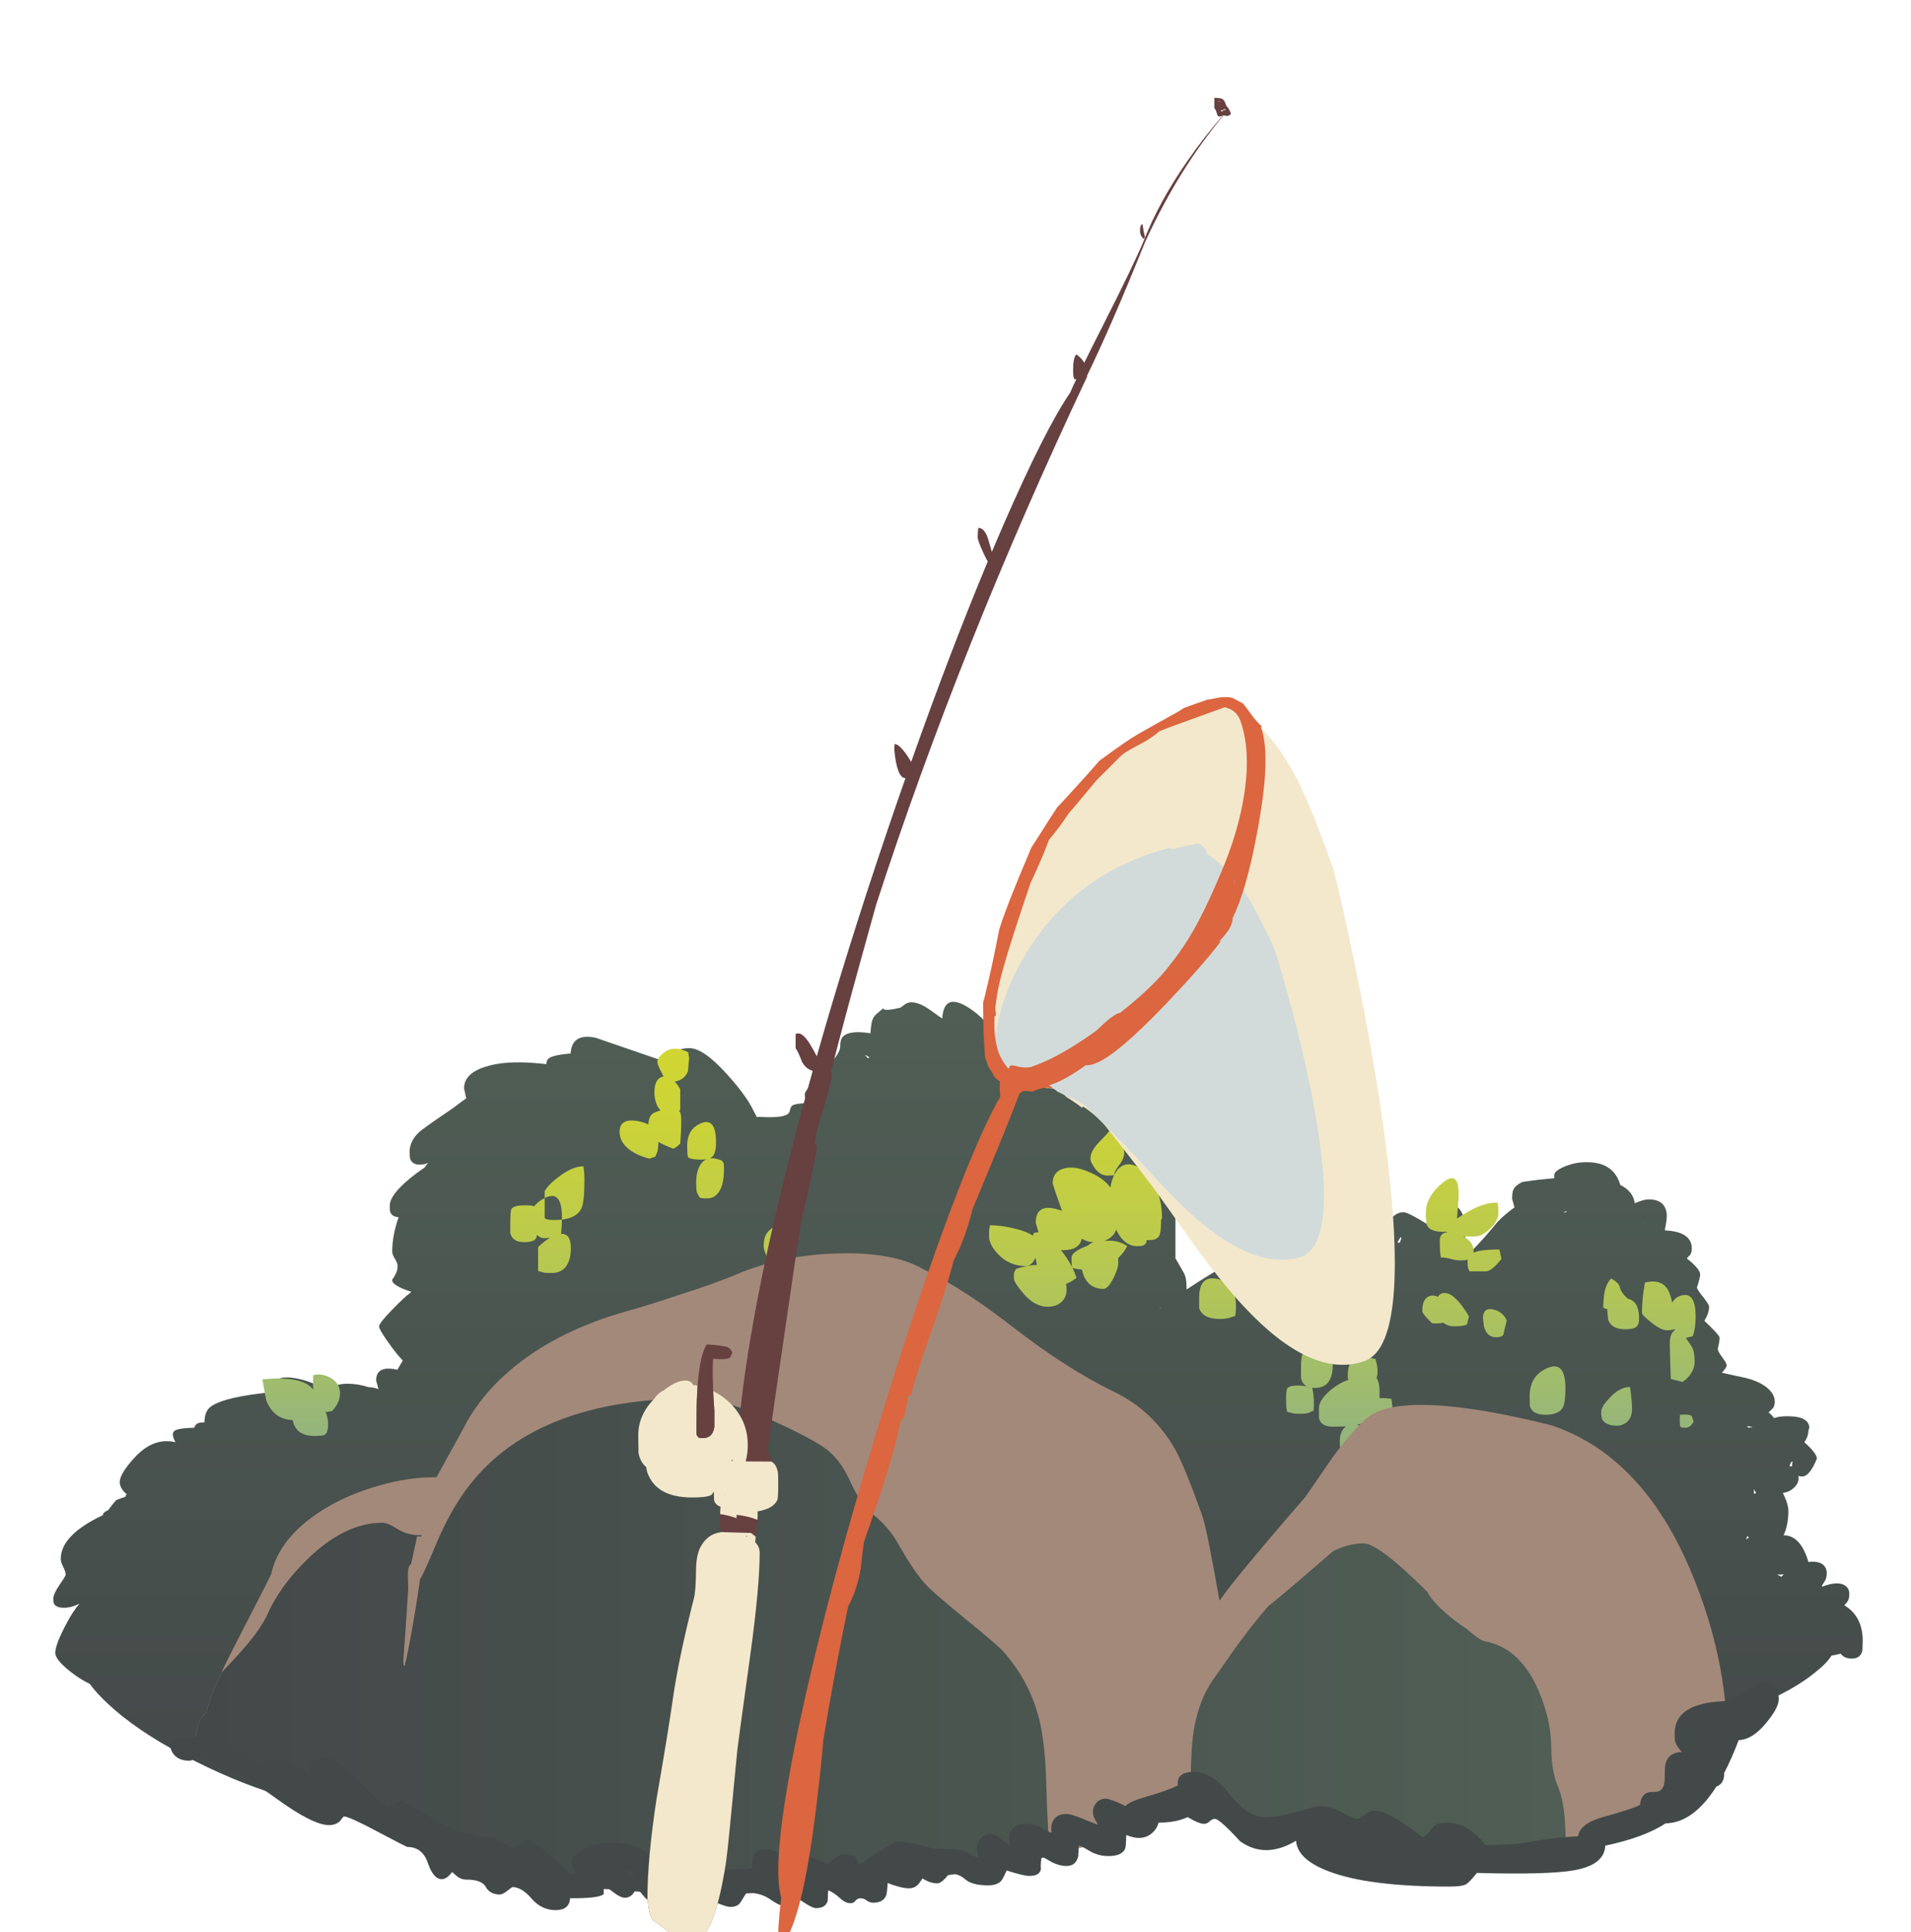 <?xml version="1.0" encoding="utf-8"?>
<!-- Generator: Adobe Illustrator 15.0.2, SVG Export Plug-In  -->
<!DOCTYPE svg PUBLIC "-//W3C//DTD SVG 1.1//EN" "http://www.w3.org/Graphics/SVG/1.1/DTD/svg11.dtd">
<svg version="1.1"
	 xmlns="http://www.w3.org/2000/svg" xmlns:xlink="http://www.w3.org/1999/xlink" xmlns:a="http://ns.adobe.com/AdobeSVGViewerExtensions/3.0/"
	 x="0px" y="0px" width="184px" height="186px" viewBox="-5.132 -9.424 184 186" enable-background="new -5.132 -9.424 184 186"
	 xml:space="preserve">
<defs>
</defs>
<linearGradient id="SVGID_1_" gradientUnits="userSpaceOnUse" x1="87.108" y1="164.676" x2="87.108" y2="87.025">
	<stop  offset="0" style="stop-color:#434949"/>
	<stop  offset="1" style="stop-color:#505E55"/>
</linearGradient>
<path fill-rule="evenodd" clip-rule="evenodd" fill="url(#SVGID_1_)" d="M144.518,103.7c0-0.271,0.341-0.549,1.024-0.835
	c0.732-0.302,1.488-0.438,2.269-0.405c1.631,0.034,2.653,0.763,3.064,2.182c0.837,0.42,1.302,1.008,1.396,1.766
	c0.57-0.246,1.015-0.37,1.336-0.37c1.066,0,1.646,0.47,1.741,1.409c0.032,0.27-0.031,0.795-0.189,1.574
	c1.733,0.078,2.601,0.658,2.601,1.741c0,0.254-0.049,0.453-0.145,0.596c-0.143,0.145-0.254,0.263-0.334,0.357
	c0.875,0.701,1.305,1.226,1.289,1.576c-0.017,0.237-0.12,0.644-0.311,1.216c0,0.127,0.199,0.438,0.597,0.931
	c0.38,0.478,0.572,0.787,0.572,0.931c0,0.396-0.151,0.852-0.454,1.357c0.938,0.893,1.424,1.417,1.455,1.576
	c0.032,0.143-0.023,0.516-0.166,1.122c0,0.158,0.143,0.429,0.43,0.811c0.286,0.382,0.429,0.644,0.429,0.787
	c0,0.127-0.155,0.362-0.465,0.703c0.574,0.122,1.245,0.27,2.016,0.44c1.002,0.208,1.781,0.542,2.338,1.004
	c0.493,0.412,0.739,0.857,0.739,1.336c0,0.254-0.056,0.46-0.168,0.619l-0.429,0.43c0.153,0.094,0.333,0.271,0.537,0.537
	c0.293-0.119,0.719-0.18,1.276-0.18c1.098,0,1.766,0.232,2.002,0.692c0.128,0.222,0.137,0.444,0.025,0.668
	c0,0.373-0.13,0.757-0.393,1.146c0.803,0.711,1.205,1.236,1.205,1.574c-0.463,1.145-0.932,1.718-1.409,1.718
	c-0.137,0-0.262-0.017-0.369-0.048c0.01,0.084,0.012,0.171,0.012,0.262c0,0.318-0.157,0.621-0.478,0.907
	c-0.286,0.26-0.631,0.414-1.037,0.464c0.042,0.083,0.085,0.177,0.131,0.275c0.271,0.573,0.405,1.05,0.405,1.43
	c0,0.939-0.155,1.731-0.465,2.376c1.085-0.014,1.885,0.842,2.397,2.564c0.716-0.08,1.216,0.039,1.503,0.357
	c0.175,0.191,0.263,0.429,0.263,0.716c0,0.253-0.047,0.486-0.143,0.689c-0.032,0.065-0.137,0.232-0.312,0.503v0.12
	c0.86-0.336,1.535-0.406,2.029-0.216c0.397,0.176,0.595,0.477,0.595,0.906c0,0.271-0.039,0.484-0.119,0.646
	c-0.048,0.094-0.166,0.246-0.357,0.451c1.177,0.717,1.766,1.854,1.766,3.412c0,0.032-0.008,0.334-0.025,0.907
	c-0.109,0.541-0.452,0.812-1.024,0.812c-0.487,0-0.845-0.16-1.073-0.478c-0.269,0.079-0.562,0.143-0.882,0.19
	c-0.286,0.476-0.81,1.017-1.575,1.622c-1.384,1.13-3.229,2.171-5.535,3.125c-6.138,2.544-13.652,3.817-22.544,3.817
	c-4.644,0-8.363-0.851-11.163-2.553c-0.018-0.01-0.032-0.021-0.048-0.036c-1.51,0.446-3.14,0.816-4.892,1.108h-9.303
	c-5.058-1.097-9.916-2.822-14.576-5.175c-0.334-0.168-0.662-0.336-0.978-0.501c-2.065,3.222-5.316,5.87-9.758,7.943
	c-2.862,1.336-6.059,2.354-9.589,3.053c-1.241,0.24-2.407,0.423-3.495,0.55c-3.736,1.065-8.759,1.598-15.064,1.598
	c-1.847,0-4.73-0.412-8.661-1.241c-3.582-0.739-7.183-1.649-10.806-2.73c-1.722,2.76-6.167,4.14-13.335,4.14
	c-5.122,0-10.966-1.742-17.534-5.225c-2.958-1.575-5.319-3.188-7.085-4.844c-0.728-0.672-1.316-1.316-1.766-1.932
	c-0.49-0.236-0.959-0.513-1.407-0.835c-1.271-0.923-1.908-1.639-1.908-2.148c0-0.539,0.366-1.493,1.098-2.861
	c0.397-0.754,0.808-1.379,1.229-1.873c-0.523,0.262-1.02,0.394-1.491,0.394c-0.494,0-0.813-0.126-0.954-0.382
	C0.024,144.875,0,144.716,0,144.493c0-0.319,0.2-0.764,0.597-1.336c0.397-0.587,0.597-0.913,0.597-0.979
	c0-0.189-0.08-0.444-0.239-0.762c-0.157-0.304-0.238-0.558-0.238-0.765c0-1.532,1.348-2.938,4.044-4.21
	c0.021-0.109,0.056-0.184,0.107-0.228c0.093-0.099,0.229-0.183,0.405-0.249c0.467-0.624,0.737-0.955,0.811-0.991
	c0.304-0.119,0.591-0.223,0.86-0.31c0.017-0.09,0.042-0.154,0.071-0.191c0.016-0.018,0.036-0.033,0.059-0.048
	c-0.121-0.091-0.229-0.193-0.322-0.31c-0.237-0.302-0.357-0.579-0.357-0.836c0-0.556,0.478-1.352,1.432-2.385
	c1.209-1.319,2.521-1.813,3.936-1.479c-0.301-0.54-0.332-0.907-0.094-1.098c0.223-0.172,0.859-0.271,1.907-0.298
	c0.046-0.184,0.14-0.314,0.287-0.395c0.127-0.079,0.342-0.119,0.644-0.119c0.015,0,0.03,0,0.047,0
	c0.009-0.737,0.216-1.247,0.621-1.526c0.89-0.636,2.871-1.098,5.938-1.384c-0.157-1.255,0.701-1.678,2.577-1.265
	c0.716,0.159,1.368,0.406,1.957,0.738c0.35,0.185,0.594,0.355,0.74,0.515c0.359-0.534,1.004-0.799,1.932-0.799
	c0.684,0,1.367,0.11,2.052,0.334c0.324,0,0.638,0.063,0.941,0.19c-0.151-0.542-0.227-0.82-0.227-0.834
	c0-0.955,0.62-1.313,1.86-1.074c0.065,0.012,0.13,0.023,0.192,0.034c0.077-0.134,0.156-0.274,0.239-0.416
	c0.089-0.156,0.179-0.313,0.272-0.465c-0.285-0.296-0.585-0.65-0.895-1.062c-0.923-1.24-1.384-1.979-1.384-2.219
	c0-0.223,0.445-0.787,1.337-1.694c0.779-0.794,1.327-1.304,1.645-1.525l0.12-0.121c-1.289-0.414-1.9-0.803-1.837-1.168
	c0.35-0.477,0.525-0.907,0.525-1.288c0-0.191-0.087-0.43-0.263-0.717c-0.176-0.271-0.263-0.508-0.263-0.715
	c0-1.013,0.206-2.109,0.618-3.292c-0.419-0.021-0.689-0.188-0.81-0.501c-0.031-0.111-0.047-0.31-0.047-0.597
	c0-0.795,0.866-1.845,2.601-3.148c0.269-0.201,0.515-0.373,0.74-0.514c0.113-0.16,0.229-0.318,0.345-0.477
	c-0.226,0.119-0.501,0.179-0.823,0.179c-0.46,0-0.762-0.191-0.907-0.574c-0.031-0.38-0.047-0.587-0.047-0.618
	c0-0.81,0.382-1.519,1.146-2.124c0.492-0.381,1.525-1.105,3.1-2.17c0.438-0.336,0.84-0.636,1.205-0.895
	c-0.134-0.615-0.203-0.937-0.203-0.967c0-0.971,0.708-1.67,2.124-2.099c1.24-0.382,2.798-0.493,4.675-0.335
	c0.384,0.027,0.758,0.063,1.121,0.108c-0.001-0.019-0.001-0.039,0-0.061c0.016-0.223,0.096-0.391,0.238-0.5
	c0.291-0.217,0.991-0.372,2.101-0.466c0.076-1.328,0.881-1.832,2.409-1.516c0.048,0.016,2.567,0.884,7.563,2.601
	c0.063-0.667,0.11-1.034,0.143-1.097c0.159-0.334,0.604-0.501,1.336-0.501c0.89,0,2.083,0.828,3.578,2.481
	c1.257,1.383,2.115,2.561,2.577,3.529c0.064,0.131,0.172,0.336,0.32,0.621c0.065-0.012,0.133-0.02,0.204-0.023
	c1.861,0.127,2.847-0.048,2.958-0.525c0.063-0.286,0.143-0.47,0.239-0.549c0.255-0.159,0.779-0.238,1.574-0.238
	c-0.128-0.127-0.207-0.223-0.239-0.286c-0.079-0.144-0.12-0.343-0.12-0.597c0-0.238,0.573-0.938,1.718-2.1
	c1.129-1.16,1.694-1.972,1.694-2.433c0-0.445,0.071-0.756,0.214-0.931c0.398-0.478,1.297-0.604,2.697-0.382
	c0.031-0.366,0.063-0.66,0.095-0.883c0.065-0.429,0.229-0.755,0.501-0.978l0.645-0.55c0,0.225,0.541,0.206,1.621-0.047
	c0.032,0,0.167-0.096,0.406-0.286c0.207-0.16,0.429-0.238,0.668-0.238c0.525,0,1.129,0.246,1.813,0.739
	c0.748,0.541,1.138,0.812,1.17,0.812c0.111-1.814,1.064-2.084,2.862-0.812c0.651,0.461,1.256,1.033,1.813,1.717
	c0.149,0.185,0.281,0.355,0.395,0.513c6.326-0.142,10.791,3.256,13.395,10.188c0.094,0.059,0.189,0.116,0.286,0.18
	c2.497,1.59,3.746,2.869,3.746,3.84c0,0.096,0.158,0.381,0.477,0.858c0.318,0.477,0.477,0.907,0.477,1.287
	c0,0.224-0.047,0.431-0.144,0.622c-0.175,0.35-0.459,0.541-0.857,0.572v4.126c0.572,0.971,0.875,1.511,0.907,1.622
	c0.109,0.257,0.166,0.67,0.166,1.241c0,0.049,0,0.098,0,0.144c0.348-0.233,0.715-0.472,1.097-0.715
	c4.39-2.816,7.563-4.057,9.519-3.723v-0.118h7.61c0.14-0.346,0.361-0.768,0.669-1.266c0.666-1.082,1.326-1.622,1.979-1.622
	c0.302,0,1.09,0.398,2.362,1.193c0.088,0.053,0.175,0.109,0.261,0.166c0.274-0.979,0.792-1.632,1.552-1.956
	c0.494-0.189,0.907-0.088,1.241,0.31c0.365,0.446,0.548,1.178,0.548,2.195c0,0.54-0.119,1.153-0.357,1.836
	c-0.038,0.11-0.077,0.213-0.12,0.312c0.08,0.125,0.151,0.252,0.214,0.381c0.67-0.412,1.806-1.597,3.413-3.554
	c0.524-0.525,1.054-0.97,1.585-1.336c-0.15-0.527-0.226-0.807-0.226-0.834c0-0.415,0.04-0.71,0.12-0.884
	c0.126-0.27,0.412-0.517,0.857-0.738c1.108-0.166,2.136-0.286,3.078-0.358C144.518,103.92,144.518,103.816,144.518,103.7z
	 M145.71,107.159c-0.095,0.022-0.195,0.07-0.298,0.144c0.076-0.01,0.151-0.018,0.226-0.024L145.71,107.159z M129.799,109.783
	l-0.048-0.119c-0.08,0.081-0.193,0.257-0.334,0.524c0.077,0.007,0.153,0.015,0.227,0.024
	C129.693,110.074,129.745,109.931,129.799,109.783z M153.142,108.233l0.107-0.048c-0.033,0.006-0.074,0.018-0.12,0.035
	L153.142,108.233z M156.898,119.277c-0.107-0.007-0.21-0.015-0.311-0.022c0,0.031,0,0.062,0,0.095l0.311-0.061V119.277z
	 M163.064,127.865c0.061,0.051,0.115,0.103,0.167,0.156l0.395-0.083C163.432,127.916,163.245,127.893,163.064,127.865z
	 M167.539,131.277c-0.065,0.008-0.129,0.017-0.192,0.023c-0.055,0.123-0.119,0.257-0.189,0.405c0.09,0.011,0.173,0.025,0.25,0.049
	c0.001-0.121,0.013-0.264,0.035-0.43L167.539,131.277z M163.745,133.937c0,0.155,0,0.308,0,0.454
	c0.067-0.03,0.139-0.058,0.215-0.084C163.885,134.178,163.813,134.056,163.745,133.937z M163.113,138.435
	c-0.042,0.103-0.086,0.21-0.132,0.322l0.287-0.156C163.213,138.543,163.161,138.488,163.113,138.435z M165.988,142.155
	c0.137,0.07,0.271,0.144,0.404,0.216c0.06-0.074,0.13-0.154,0.216-0.239C166.389,142.155,166.183,142.164,165.988,142.155z
	 M66.629,100.6c-0.013,0-0.022,0-0.035,0v0.011L66.629,100.6z M78.151,92.13c0.041,0.055,0.137,0.163,0.287,0.322
	c0.045-0.032,0.094-0.063,0.143-0.096C78.361,92.226,78.217,92.149,78.151,92.13z M106.623,116.487
	c-0.017-0.019-0.033-0.04-0.048-0.06c0,0.032,0,0.064,0,0.095C106.59,116.512,106.606,116.499,106.623,116.487z M23.594,124.968
	c0.034-0.01,0.07-0.018,0.107-0.024c-0.073-0.033-0.116-0.054-0.131-0.06L23.594,124.968z"/>
<linearGradient id="SVGID_2_" gradientUnits="userSpaceOnUse" x1="89.137" y1="131.749" x2="89.137" y2="91.526">
	<stop  offset="0" style="stop-color:#8DB185"/>
	<stop  offset="0.204" style="stop-color:#A0BC6D"/>
	<stop  offset="0.535" style="stop-color:#BBCA4D"/>
	<stop  offset="0.812" style="stop-color:#CBD339"/>
	<stop  offset="1" style="stop-color:#D1D632"/>
</linearGradient>
<path fill-rule="evenodd" clip-rule="evenodd" fill="url(#SVGID_2_)" d="M102.708,102.618c-0.32,0.43-0.503,0.74-0.552,0.932
	c0.012,0.045,0.015,0.08,0.013,0.107c0.086-0.176,0.186-0.33,0.298-0.467c0.464-0.541,1.046-0.668,1.748-0.381
	c0.669,0.271,1.252,0.844,1.746,1.723c0.526,0.957,0.791,2.033,0.791,3.23c0,0.102-0.033,0.197-0.097,0.287c0,0.078,0,0.158,0,0.238
	c0,0.639-0.064,1.068-0.192,1.293c-0.159,0.256-0.479,0.381-0.956,0.381c-0.083,0-0.162,0-0.239,0
	c-0.017,0.092-0.033,0.188-0.049,0.289l-0.143,0.143c-0.096,0.096-0.335,0.145-0.717,0.145c-0.845,0-1.519-0.531-2.023-1.592
	c-0.045,0.133-0.095,0.248-0.156,0.348c-0.211,0.33-0.525,0.564-0.943,0.705c0.059,0.006,0.113,0.014,0.167,0.025
	c0.772-0.055,1.439,0.117,1.998,0.514c-0.227,0.441-0.521,0.828-0.886,1.16c0.017,0.146,0.023,0.303,0.023,0.467
	c0,0.334-0.151,0.813-0.454,1.436c-0.352,0.701-0.678,1.053-0.981,1.053c-0.766,0-1.34-0.311-1.723-0.934
	c-0.165-0.289-0.276-0.598-0.335-0.922c-0.153-0.016-0.304-0.033-0.454-0.059l-0.454-0.096c0.151,0.316,0.279,0.635,0.382,0.957
	c-0.303,0.207-0.543,0.357-0.717,0.455c-0.094,0.041-0.189,0.078-0.288,0.107c0.032,0.182,0.049,0.377,0.049,0.586
	c0,0.463-0.16,0.846-0.479,1.148c-0.335,0.318-0.782,0.479-1.34,0.479c-0.847,0-1.636-0.439-2.37-1.314
	c-0.59-0.688-0.886-1.158-0.886-1.414c0-0.383,0.009-0.59,0.025-0.621c0.047-0.031,0.104-0.129,0.167-0.287
	c0.741-0.25,1.42-0.383,2.033-0.395c-0.009-0.02-0.017-0.039-0.022-0.061c-0.046-0.23-0.085-0.443-0.12-0.633
	c-0.237,0.533-0.548,0.801-0.934,0.801c-1.068,0-1.962-0.383-2.68-1.15c-0.574-0.605-0.862-1.18-0.862-1.721
	c0-0.416,0.009-0.646,0.025-0.695c0.015-0.08,0.039-0.199,0.07-0.357c0.799,0,1.676,0.127,2.632,0.381
	c0.663,0.178,1.166,0.389,1.509,0.635c0.006-0.063,0.014-0.113,0.023-0.156l0.047-0.094c0.144-0.07,0.299-0.094,0.467-0.072
	l-0.274-0.934c0-1.307,0.749-1.723,2.249-1.244c0.095,0.029,0.186,0.063,0.275,0.096c-0.599-1.709-0.897-2.586-0.897-2.631
	c0-0.734,0.327-1.205,0.981-1.412c0.605-0.209,1.332-0.152,2.177,0.166c1.078,0.393,1.879,0.934,2.406,1.627
	c0.076-0.463,0.195-0.859,0.357-1.184c-0.073,0.023-0.292,0.037-0.658,0.037c-0.478,0-0.893-0.256-1.243-0.766
	c-0.256-0.369-0.384-0.654-0.384-0.861c0-0.463,0.256-0.967,0.766-1.51c0.654-0.668,1.006-1.059,1.053-1.17
	c0.958,0.764,1.437,1.465,1.437,2.104C103.114,101.892,102.979,102.251,102.708,102.618z M99.62,110.478
	c0.149-0.135,0.324-0.242,0.526-0.322c-0.385,0-0.755-0.113-1.112-0.336c-0.174,0.734-0.76,1.102-1.759,1.102
	c-0.09,0-0.177-0.004-0.263-0.014c0.44,0.545,0.8,1.096,1.077,1.652c-0.032-0.143-0.049-0.451-0.049-0.922
	C98.041,111.263,98.567,110.876,99.62,110.478z M139.433,111.767c-0.574,0.734-1.053,1.133-1.436,1.197h-1.628l-0.096-0.168
	c-0.063-0.111-0.095-0.357-0.095-0.742c0-0.076,0.007-0.148,0.023-0.215c-0.181,0.049-0.412,0.072-0.694,0.072
	c-0.319,0-0.638-0.047-0.957-0.145c-0.318-0.096-0.638-0.143-0.956-0.143c-0.064-0.414-0.097-0.941-0.097-1.578
	c0-0.521,0.231-0.799,0.693-0.838c-0.005-0.02-0.01-0.039-0.011-0.061c-0.982,0.063-1.607-0.117-1.879-0.539
	c-0.096-0.174-0.144-0.605-0.144-1.291c0-1.021,0.526-1.971,1.579-2.848s1.579-0.535,1.579,1.029c0,0.287-0.031,0.805-0.096,1.555
	c-0.024,0.293-0.044,0.568-0.06,0.826c0.203-0.137,0.439-0.285,0.706-0.443c1.229-0.766,2.289-1.123,3.183-1.076l0.047,0.143
	c0.032,0.178,0.049,0.465,0.049,0.861c0,0.48-0.264,0.975-0.79,1.484c-0.526,0.512-1.028,0.766-1.508,0.766h-1.077
	c0.654,0.342,0.982,0.805,0.982,1.389c0,0.061,0,0.117,0,0.168c0.038-0.018,0.077-0.033,0.119-0.049
	c0.446-0.176,1.236-0.264,2.368-0.264L139.433,111.767z M51.092,103.261c0.033,0.225,0.048,0.52,0.048,0.887
	c0,1.436-0.095,2.352-0.287,2.752c-0.366,0.748-1.229,1.123-2.583,1.123c-0.399,0-0.679-0.031-0.838-0.096l-0.119-0.096v-2.584
	c0.207-0.398,0.669-0.869,1.387-1.412c0.861-0.654,1.644-0.98,2.346-0.98C51.045,102.903,51.061,103.038,51.092,103.261z
	 M152.676,117.774c-0.047,0.287-0.159,0.488-0.335,0.6c-0.191,0.111-0.525,0.166-1.005,0.166c-0.86,0-1.403-0.301-1.627-0.908
	c-0.063-0.623-0.095-0.957-0.095-1.006c0-0.01,0-0.021,0-0.035c-0.109-0.012-0.197-0.033-0.264-0.059l-0.12-0.098
	c0.017-0.494,0.048-0.916,0.097-1.268c0.095-0.654,0.318-1.158,0.669-1.508c0.479,0.24,0.758,0.52,0.838,0.838
	c0.061,0.316,0.304,0.676,0.729,1.076c0.359,0.098,0.625,0.271,0.803,0.527C152.604,116.452,152.708,117.009,152.676,117.774z
	 M152.963,116.962c0-0.895,0.097-1.867,0.287-2.92c1.244-0.303,2.05,0.08,2.417,1.148c0.063,0.186,0.135,0.447,0.215,0.791
	c0.204-0.398,0.539-0.637,1.005-0.719c0.83-0.16,1.245,0.518,1.245,2.035c0,0.797-0.096,1.434-0.287,1.914l-0.658,0.166
	c0.329,0.463,0.525,0.748,0.586,0.861c0.176,0.334,0.264,0.807,0.264,1.412c0,0.75-0.383,1.404-1.149,1.963l-1.147-0.289
	c-0.064-1.658-0.096-2.805-0.096-3.445c0-0.633,0.176-1.063,0.525-1.291c-0.015-0.016-0.031-0.033-0.048-0.049
	c-0.171,0.064-0.427,0.098-0.766,0.098c-0.382,0-0.884-0.256-1.507-0.766C153.258,117.409,152.963,117.104,152.963,116.962z
	 M139.947,117.681l-0.287,1.146c0,0.08-0.017,0.16-0.048,0.24c-0.08,0.158-0.319,0.24-0.718,0.24c-0.575,0-0.958-0.352-1.149-1.055
	c-0.061-0.594-0.092-0.84-0.095-0.74c0.004-0.717,0.324-1.014,0.957-0.887C139.213,116.739,139.66,117.089,139.947,117.681z
	 M136.31,117.298l-0.191,0.764c-0.191,0.129-0.605,0.191-1.244,0.191c-0.41,0-0.75-0.111-1.017-0.334
	c-0.292,0.053-0.655,0.068-1.089,0.047c-0.637-0.59-0.957-0.988-0.957-1.195c0-0.861,0.279-1.348,0.838-1.461
	c0.216-0.043,0.439-0.006,0.669,0.109c0.146-0.266,0.376-0.389,0.694-0.371C134.667,115.081,135.433,115.829,136.31,117.298z
	 M58.163,92.829c0-0.301,0.224-0.621,0.669-0.955c0.623-0.463,1.389-0.463,2.298,0l0.097,0.572c-0.017,0.082-0.056,0.494-0.12,1.246
	c-0.204,0.559-0.627,0.895-1.269,1.006c0.176,0.188,0.353,0.428,0.527,0.717v2.01l-0.108,0.084c0.036,0.039,0.063,0.074,0.084,0.107
	c0.079,0.143,0.12,0.447,0.12,0.908c0,0.639-0.033,1.355-0.096,2.154c-0.018,0-0.08,0.055-0.193,0.166
	c-0.126,0.129-0.285,0.232-0.478,0.313c-0.599-0.234-1.078-0.451-1.435-0.646c-0.004,0.395-0.027,0.682-0.072,0.861
	c-0.017,0.031-0.088,0.217-0.216,0.551l-0.574,0.191c-0.861-0.223-1.538-0.543-2.034-0.957c-0.559-0.463-0.837-1.006-0.837-1.627
	c0-0.926,0.622-1.26,1.866-1.006c0.354,0.072,0.657,0.176,0.909,0.313c0.005-0.531,0.164-0.898,0.478-1.102
	c0.088-0.051,0.314-0.145,0.684-0.273c-0.16-0.158-0.292-0.369-0.396-0.637c-0.126-0.35-0.19-0.707-0.19-1.076
	c0-0.893,0.272-1.402,0.813-1.531c0.023-0.004,0.048-0.008,0.072-0.012c-0.063-0.107-0.125-0.23-0.191-0.371
	C58.299,93.31,58.163,92.974,58.163,92.829z M145.331,126.103c-0.272,0.445-0.821,0.67-1.651,0.67c-0.845,0-1.348-0.279-1.509-0.838
	c-0.015-0.576-0.022-0.885-0.022-0.934c0-1.34,0.573-2.248,1.723-2.729c1.148-0.492,1.723,0.162,1.723,1.963
	C145.594,125.161,145.506,125.784,145.331,126.103z M151.91,124.81c0.064,0.559,0.097,1.037,0.097,1.438
	c0,0.572-0.191,1.004-0.574,1.291c-0.256,0.191-0.543,0.285-0.862,0.285c-0.749,0-1.229-0.207-1.435-0.621
	c-0.064-0.127-0.096-0.365-0.096-0.717c0-0.336,0.277-0.789,0.837-1.365c0.638-0.686,1.284-1.027,1.938-1.027L151.91,124.81z
	 M47.396,105.872c1.053-0.496,1.579,0.135,1.579,1.889c0,0.531-0.027,1.061-0.084,1.592c0.631-0.023,0.945,0.436,0.945,1.377
	c0,0.732-0.151,1.314-0.454,1.746c-0.32,0.43-0.774,0.646-1.364,0.646c-0.414,0-0.661-0.01-0.741-0.025
	c-0.144-0.047-0.343-0.104-0.599-0.168v-2.297c0.402-0.385,0.781-0.684,1.137-0.898c-0.184,0.025-0.371,0.037-0.563,0.037
	c-0.232,0-0.455-0.104-0.67-0.311c-0.041,0.182-0.097,0.318-0.167,0.408c-0.176,0.189-0.534,0.285-1.077,0.285
	c-0.75,0-1.197-0.285-1.34-0.861v-0.861c0-0.828,0.031-1.307,0.096-1.436c0.127-0.254,0.542-0.383,1.244-0.383
	c0.415,0,0.662,0.008,0.742,0.025c0.036,0.008,0.108,0.031,0.215,0.072C46.553,106.374,46.92,106.095,47.396,105.872z
	 M63.811,100.534c0,0.639-0.097,1.076-0.287,1.318c-0.092,0.105-0.216,0.189-0.371,0.25c0.338-0.064,0.749,0.002,1.232,0.203
	c0.031,0.096,0.079,0.16,0.143,0.191c0.033,0.064,0.049,0.289,0.049,0.67c0,0.686-0.088,1.26-0.264,1.723
	c-0.287,0.701-0.741,1.055-1.364,1.055c-0.398,0-0.646-0.033-0.741-0.098l-0.024-0.096c-0.111-0.176-0.183-0.303-0.215-0.383
	c-0.048-0.176-0.072-0.479-0.072-0.908c0-0.67,0.111-1.215,0.335-1.627c0.172-0.334,0.402-0.559,0.693-0.67
	c-0.161,0.031-0.344,0.047-0.55,0.047c-0.398,0-0.726-0.031-0.98-0.096l-0.264-0.096c-0.063-0.127-0.096-0.512-0.096-1.148
	c0-1.102,0.463-1.828,1.388-2.178C63.347,98.341,63.811,98.956,63.811,100.534z M156.601,127.394c0-0.398,0.016-0.621,0.047-0.668
	l0.049,0.047c0.064,0,0.207-0.008,0.431-0.025c0.223,0,0.431,0.041,0.623,0.121l0.19,0.574c-0.127,0.191-0.216,0.311-0.263,0.359
	c-0.097,0.094-0.231,0.166-0.407,0.215c-0.271,0-0.438-0.01-0.503-0.023C156.656,127.976,156.601,127.776,156.601,127.394z
	 M70.295,109.317c0.08,0.238,0.119,0.613,0.119,1.125c0,0.574-0.032,1.146-0.096,1.721c-0.446,0.129-0.797,0.225-1.054,0.287
	c-0.286-0.334-0.51-0.717-0.669-1.148c-0.128-0.318-0.191-0.572-0.191-0.766c0-0.445,0.056-0.781,0.167-1.004
	c0.159-0.367,0.519-0.703,1.077-1.006C69.967,108.749,70.184,109.013,70.295,109.317z M26.649,123.188
	c0.639,0.35,0.957,0.854,0.957,1.508c0,0.398-0.104,0.773-0.311,1.125c-0.111,0.174-0.264,0.373-0.455,0.596l-0.574,0.098
	c-0.022-0.016-0.041-0.031-0.061-0.049c0.168,0.365,0.252,0.779,0.252,1.244c0,0.543-0.12,0.879-0.359,1.006
	c-0.127,0.063-0.454,0.096-0.98,0.096c-0.941,0-1.571-0.328-1.891-0.982c-0.082-0.154-0.143-0.338-0.18-0.549
	c-1.238-0.051-2.088-0.688-2.548-1.914c-0.239-1.293-0.358-1.963-0.358-2.01c1.164-0.111,2.145-0.104,2.941,0.023
	c0.954,0.164,1.602,0.49,1.938,0.98c-0.019-0.348-0.019-0.811,0-1.389C25.517,122.813,26.06,122.885,26.649,123.188z
	 M113.773,117.263l-0.43,0.143c-0.287,0.098-0.623,0.145-1.006,0.145c-1.116,0-1.786-0.352-2.01-1.053v-1.004
	c0-1.453,0.59-2.051,1.771-1.797c1.181,0.256,1.771,1.109,1.771,2.561C113.869,116.896,113.838,117.231,113.773,117.263z
	 M124.634,123.087c0-0.703,0.111-1.18,0.335-1.436c0.398-0.479,1.181-0.559,2.345-0.24c0,0.051,0.031,0.186,0.096,0.408
	c0.063,0.223,0.095,0.518,0.095,0.885c0,0.176-0.031,0.352-0.095,0.527c0.191,0.287,0.286,0.701,0.286,1.244
	c0,0.355,0,0.582,0,0.682c0.343-0.002,0.725,0.025,1.149,0.084c0,0.047,0.016,0.184,0.048,0.406
	c0.031,0.223,0.048,0.518,0.048,0.887c0,0.652-0.08,1.131-0.239,1.434c-0.239,0.432-0.671,0.639-1.292,0.621
	c-0.318-0.109-0.535-0.238-0.646-0.381c-0.145-0.191-0.215-0.51-0.215-0.957c0.005-0.057,0.009-0.113,0.012-0.168
	c-0.075,0.156-0.168,0.273-0.275,0.359c-0.163,0.119-0.41,0.221-0.742,0.299c1.067,0.324,1.499,1.34,1.293,3.051l-0.191,0.766
	l-0.957,0.191c-0.877,0.016-1.444-0.357-1.699-1.125c-0.08-0.256-0.119-0.693-0.119-1.316c0-0.605,0.176-1.061,0.525-1.363
	c0.028-0.023,0.057-0.043,0.084-0.059c-0.375,0.023-0.802,0.035-1.28,0.035c-0.766,0-1.212-0.279-1.339-0.838
	c0-0.574,0-0.887,0-0.934c0-0.574,0.422-1.195,1.268-1.867c0.563-0.439,1.086-0.727,1.566-0.859
	C124.653,123.304,124.634,123.192,124.634,123.087z M123.197,121.938c0,1.5-0.574,2.25-1.722,2.25c-0.096,0-0.183-0.004-0.264-0.012
	l0.072,0.346c0.063,0.367,0.095,0.75,0.095,1.148c0,0.639-0.031,0.877-0.095,0.719l-0.289,0.145
	c-0.19,0.094-0.478,0.143-0.859,0.143c-0.384,0-0.606-0.008-0.671-0.023l-0.67-0.168c-0.063-0.225-0.096-0.654-0.096-1.293
	c0-0.572,0.048-0.91,0.143-1.004c0.247-0.234,0.862-0.289,1.844-0.168c-0.294-0.158-0.478-0.42-0.55-0.789c0-0.654,0-1.006,0-1.053
	c0-0.703,0.063-1.133,0.19-1.293c0.384-0.51,1.309-0.59,2.776-0.24c0,0.049,0.015,0.184,0.047,0.408
	C123.182,121.276,123.197,121.573,123.197,121.938z"/>
<path fill-rule="evenodd" clip-rule="evenodd" fill="#F3E8CC" d="M115.223,59.71c1.575,1.239,3.006,3.045,4.294,5.416
	c0.954,1.75,2.164,4.684,3.627,8.803c0.254,0.684,0.844,3.203,1.766,7.563c1.193,5.582,2.154,10.807,2.886,15.673
	c2.243,15.107,1.733,23.251-1.528,24.428c-3.387,1.209-7.281-0.557-11.687-5.297c-1.464-1.573-3.109-3.625-4.938-6.154
	c-1.878-2.654-3.149-4.437-3.817-5.343c-1.257-1.67-2.895-3.777-4.914-6.322c-0.779-0.667-1.297-1.081-1.552-1.24
	c-0.063-0.049-0.135-0.096-0.214-0.143l-0.096,0.119c-0.493-0.382-0.995-0.725-1.503-1.026c-0.556-0.637-1.209-0.922-1.957-0.858
	c-0.095-0.048-0.174-0.088-0.238-0.12c0.031-0.031,0.057-0.07,0.073-0.118c-0.716-0.302-1.466-0.549-2.242-0.741
	c-0.765-0.206-1.296-0.428-1.6-0.667c-0.461-0.35-0.851-0.954-1.169-1.813c-0.429-1.208-0.422-3.26,0.024-6.154
	c0.524-3.246,1.502-6.488,2.934-9.734c3.896-8.81,9.693-14.536,17.392-17.176c0.189,0.063,0.388,0.128,0.596,0.19
	c0.286-0.157,0.874-0.35,1.766-0.571v-0.096c0.032,0.016,0.063,0.032,0.095,0.047c0.318-0.079,0.66-0.158,1.025-0.238
	c0.097,0.08,0.2,0.135,0.311,0.167c0.096,0.144,0.302,0.421,0.62,0.836C115.238,59.313,115.254,59.504,115.223,59.71z
	 M92.751,80.728v0.023c0.016-0.03,0.03-0.054,0.048-0.071C92.781,80.696,92.767,80.712,92.751,80.728z M92.441,92.895l-0.024-0.024
	l0.035,0.083C92.445,92.933,92.441,92.913,92.441,92.895z M92.918,93.371v-0.024c-0.06-0.029-0.111-0.055-0.156-0.071
	C92.807,93.293,92.858,93.325,92.918,93.371z"/>
<path fill-rule="evenodd" clip-rule="evenodd" fill="#D2DBDA" d="M111,72.401c0.048,0.112,0.056,0.23,0.025,0.357
	c1.287,0.78,2.448,1.917,3.481,3.412c0.78,1.097,1.766,2.936,2.959,5.511c0.205,0.429,0.683,2.012,1.431,4.747
	c0.97,3.516,1.749,6.8,2.339,9.853c1.813,9.479,1.398,14.592-1.241,15.339c-2.752,0.749-5.909-0.365-9.471-3.34
	c-1.193-0.986-2.53-2.273-4.008-3.865c-1.526-1.669-2.56-2.783-3.101-3.339c-1.018-1.05-2.346-2.378-3.984-3.983
	c-0.636-0.415-1.058-0.668-1.265-0.764c-0.048-0.031-0.112-0.064-0.189-0.096l-0.073,0.071c-0.397-0.239-0.804-0.453-1.216-0.644
	c-0.445-0.397-0.971-0.572-1.576-0.524c-0.077-0.032-0.149-0.064-0.214-0.096c0.033-0.017,0.057-0.039,0.072-0.072
	c-0.589-0.19-1.193-0.342-1.813-0.453c-0.621-0.127-1.057-0.271-1.312-0.43c-0.366-0.222-0.676-0.603-0.931-1.145
	c-0.35-0.747-0.35-2.028,0-3.841c0.43-2.052,1.226-4.096,2.386-6.131c3.164-5.518,7.871-9.105,14.122-10.76
	c0.144,0.033,0.303,0.072,0.478,0.12c0.239-0.111,0.716-0.239,1.431-0.382v-0.047c0.032,0.016,0.055,0.021,0.072,0.021
	c0.254-0.046,0.533-0.094,0.834-0.142c0.08,0.048,0.168,0.08,0.263,0.096C110.578,71.973,110.746,72.147,111,72.401z M92.847,85.929
	c-0.018,0.015-0.033,0.023-0.048,0.023v0.023C92.813,85.961,92.829,85.944,92.847,85.929z M92.822,93.849
	c0.019,0,0.058,0.018,0.12,0.047V93.87C92.88,93.855,92.841,93.849,92.822,93.849z"/>
<path fill-rule="evenodd" clip-rule="evenodd" fill="#A3897A" d="M144.351,127.818c5.806,1.987,10.257,6.688,13.359,14.098
	c2.305,5.52,3.459,10.959,3.459,16.317c0,0.572-0.51,1.479-1.526,2.72c-1.241,1.511-2.816,2.91-4.724,4.199
	c-5.423,3.706-11.943,5.559-19.562,5.559c-4.898,0-10.744-1.249-17.534-3.745c-2.576-0.955-4.787-1.909-6.633-2.863
	c-0.384-0.203-0.726-0.391-1.024-0.562c-1.869,1.09-2.981,1.737-3.341,1.945c-2.098,1.241-5.867,2.527-11.307,3.864
	c-4.168,1.034-9.678,1.9-16.533,2.602c-6.71,0.683-12.905,1.024-18.582,1.024c-0.224,0-2.832-0.198-7.825-0.597
	c-5.072-0.383-8.064-0.62-8.97-0.715c-1.797-0.191-3.522-0.637-5.177-1.336c-1.32-0.588-2.464-1.281-3.435-2.076
	c-1.86-1.495-3.309-2.727-4.342-3.697l-0.012-0.012c-0.306,0.088-0.555,0.132-0.752,0.132c-3.563,0-7.245-0.933-11.046-2.792
	c-3.418-1.67-5.128-3.021-5.128-4.055c0-0.447,0.103-0.914,0.311-1.408c0.19-0.469,0.445-0.794,0.762-0.979v-0.023
	c0-0.844,1.012-3.212,3.031-7.109c2.099-4.056,3.155-6.139,3.172-6.249c0.445-1.973,1.693-3.738,3.746-5.297
	c1.781-1.352,3.929-2.392,6.441-3.125c2.088-0.61,3.992-0.894,5.713-0.846c1.566-2.83,2.461-4.456,2.684-4.88
	c1.113-2.146,2.752-4.094,4.914-5.845c2.847-2.29,6.4-4.038,10.664-5.247c1.225-0.334,2.838-0.836,4.842-1.503
	c2.529-0.812,4.413-1.479,5.653-2.005c3.038-1.303,6.362-1.996,9.972-2.075c3.531-0.095,6.251,0.413,8.158,1.527
	c2.53,1.209,5.439,3.093,8.732,5.654c3.339,2.591,6.553,4.643,9.638,6.153c2.465,1.193,4.405,3.008,5.821,5.44
	c0.604,1.063,1.479,3.188,2.623,6.368c0.313,0.854,0.876,3.618,1.694,8.29c0.604-0.85,1.319-1.775,2.147-2.778
	c1.606-1.956,3.649-4.366,6.132-7.229c0.523-0.748,1.405-2.027,2.646-3.841c1.159-1.574,2.226-2.799,3.196-3.675
	c1.447-1.302,4.596-1.645,9.446-1.025C138.339,126.442,141.169,127.007,144.351,127.818z"/>
<linearGradient id="SVGID_3_" gradientUnits="userSpaceOnUse" x1="13.718" y1="149.085" x2="145.615" y2="149.085">
	<stop  offset="0" style="stop-color:#434949"/>
	<stop  offset="1" style="stop-color:#505E55"/>
</linearGradient>
<path fill-rule="evenodd" clip-rule="evenodd" fill="url(#SVGID_3_)" d="M61.739,125.193c1.845,0,4.39,0.731,7.632,2.194
	c2.37,1.082,4.026,1.958,4.963,2.626c0.938,0.667,1.734,1.718,2.385,3.148c0.669,1.495,1.44,2.593,2.315,3.292
	c0.97,0.779,1.766,1.733,2.385,2.861c0.859,1.512,1.653,2.705,2.387,3.58c0.492,0.571,1.773,1.7,3.842,3.387
	c2.113,1.718,3.378,2.799,3.791,3.244c1.686,1.893,2.84,4.039,3.459,6.441c0.413,1.607,0.651,3.793,0.717,6.561
	c0.08,3.133,0.222,5.296,0.43,6.489c0.01,0.064,0.021,0.128,0.034,0.189c-0.185,0.049-0.371,0.099-0.56,0.144
	c-4.168,1.034-9.678,1.9-16.533,2.602c-6.71,0.683-12.905,1.024-18.582,1.024c-0.224,0-2.832-0.198-7.825-0.597
	c-5.072-0.383-8.064-0.62-8.97-0.715c-1.797-0.191-3.522-0.637-5.177-1.336c-1.32-0.588-2.464-1.281-3.435-2.076
	c-1.86-1.495-3.309-2.727-4.342-3.697l-0.012-0.012c-0.306,0.088-0.555,0.132-0.752,0.132c-3.563,0-7.245-0.933-11.046-2.792
	c-3.418-1.67-5.128-3.021-5.128-4.055c0-0.447,0.103-0.914,0.311-1.408c0.19-0.469,0.445-0.794,0.762-0.979v-0.023
	c0-0.571,0.467-1.842,1.396-3.817c0.293-0.313,0.607-0.646,0.941-1.001c1.813-1.908,2.982-3.46,3.508-4.652
	c0.828-1.86,2.146-3.658,3.96-5.392c2.354-2.257,4.715-3.387,7.085-3.387c0.35,0,0.835,0.198,1.456,0.595
	c0.619,0.398,1.328,0.597,2.122,0.597c0.088,0,0.159-0.004,0.215-0.012c-0.025,0.073-0.048,0.145-0.072,0.215
	c-0.007-0.027-0.015-0.056-0.023-0.083h-0.357c-0.017,0.112-0.15,0.747-0.406,1.909c-0.063,0.269-0.117,0.516-0.167,0.738
	c-0.205,0.146-0.311,0.486-0.311,1.026c0.015,0.317,0.027,0.771,0.036,1.359c-0.071,1.258-0.227,3.557-0.465,6.895
	c0,0.27,0.01,0.422,0.024,0.453c0,0.032,0.03,0.064,0.095,0.097c0.255-0.986,0.59-2.72,1.002-5.201
	c0.202-1.209,0.362-2.25,0.478-3.126c0.344-0.607,0.82-1.649,1.431-3.124c1.019-2.465,2.162-4.492,3.436-6.083
	C44.514,127.938,51.703,125.193,61.739,125.193z M132.231,143.754c0.021,0.021,0.041,0.041,0.06,0.06
	c0.367,0.752,1.27,1.687,2.708,2.803c0.38,0.29,0.741,0.543,1.086,0.764c0.868,0.75,1.437,1.147,1.706,1.191
	c2.29,0.399,4.03,1.988,5.224,4.773c0.813,1.907,1.216,3.736,1.216,5.485c0,1.494,0.232,2.783,0.692,3.865
	c0.461,1.098,0.692,2.854,0.692,5.271c0,0.539-0.02,1.028-0.061,1.469c-3.149,0.851-6.549,1.276-10.197,1.276
	c-4.898,0-10.744-1.249-17.534-3.745c-2.576-0.955-4.787-1.909-6.633-2.863c-0.384-0.203-0.726-0.391-1.024-0.562
	c-0.279,0.164-0.542,0.314-0.788,0.454c0.053-0.496,0.093-1.034,0.119-1.61c0.032-1.559,0.072-2.728,0.119-3.507
	c0.191-2.798,0.916-5.057,2.172-6.775c0.221-0.302,0.874-1.23,1.954-2.79c1.134-1.563,2.214-2.94,3.245-4.128
	c0.744-0.569,2.033-1.651,3.865-3.244c0.973-0.841,1.775-1.528,2.41-2.063c1.016-0.485,1.977-0.728,2.885-0.728
	C127.119,139.149,129.147,140.685,132.231,143.754z"/>
<path fill-rule="evenodd" clip-rule="evenodd" fill="#434949" d="M164.938,156.421c-0.881,1.082-1.768,1.639-2.661,1.67
	c-0.449,1.185-0.916,2.239-1.396,3.16c0,0.029,0,0.058,0,0.085c0,0.634-0.255,1.048-0.763,1.239
	c-1.474,2.319-3.101,3.496-4.878,3.531c-1.379,0.905-3.314,1.621-5.81,2.146c-0.048,1.225-1.034,2.013-2.958,2.362
	c-1.653,0.303-4.787,0.39-9.399,0.263c-0.46,0.572-0.786,0.922-0.978,1.049c-0.239,0.176-0.804,0.264-1.693,0.264
	c-5.153,0-9.01-0.485-11.57-1.456c-2.035-0.763-3.094-1.749-3.173-2.958c-1.973,1.191-3.77,1.209-5.392,0.048
	c-1.32-1.432-2.123-2.147-2.409-2.147c-0.19,0-0.366,0.081-0.524,0.239c-0.16,0.157-0.342,0.238-0.549,0.238
	c-0.208,0-0.524-0.104-0.955-0.311c-0.381-0.222-0.589-0.334-0.619-0.334c-0.191,0.096-0.43,0.184-0.716,0.263
	c-0.573,0.176-1.264,0.262-2.075,0.262c-0.111,0.446-0.365,0.82-0.765,1.121c-0.619,0.446-1.398,0.469-2.337,0.072
	c-0.032,0.764-0.063,1.186-0.096,1.264c-0.19,0.51-0.731,0.764-1.623,0.764c-0.668,0-1.279-0.167-1.836-0.501
	c-0.541-0.333-0.884-0.501-1.025-0.501c0,0.032-0.016,0.366-0.048,1.002c-0.143,0.637-0.525,0.955-1.146,0.955
	c-0.429,0-0.89-0.12-1.383-0.358c-0.479-0.287-0.797-0.462-0.955-0.524c-0.111,0.237-0.151,0.636-0.118,1.191
	c-0.065,0.431-0.438,0.646-1.122,0.646c-0.367,0-1.091-0.176-2.17-0.524c-0.145,0.316-0.271,0.581-0.383,0.786
	c-0.222,0.43-0.691,0.645-1.407,0.645c-1.019,0-1.749-0.191-2.195-0.572c-0.43-0.382-0.93-0.572-1.502-0.572
	c-0.032,0-0.176,0.158-0.431,0.477c-0.301,0.318-0.556,0.477-0.763,0.477c-0.444,0-0.922-0.158-1.432-0.477
	c-0.206,0.335-0.374,0.557-0.501,0.668c-0.206,0.191-0.477,0.286-0.812,0.286c-0.27,0-0.635-0.063-1.097-0.191
	c-0.397-0.11-0.707-0.223-0.93-0.332c-0.047,0.699-0.097,1.097-0.144,1.191c-0.176,0.478-0.604,0.717-1.289,0.717
	c-0.19,0-0.39-0.072-0.596-0.216c-0.191-0.143-0.39-0.214-0.597-0.214c-0.191,0-0.349,0.079-0.477,0.236
	c-0.111,0.16-0.271,0.24-0.478,0.24c-0.318,0-0.636-0.143-0.954-0.43c-0.431-0.397-0.826-0.667-1.192-0.811
	c-0.016,0.111-0.033,0.437-0.048,0.978c-0.113,0.492-0.492,0.74-1.146,0.74c-0.303,0-1.018-0.415-2.146-1.241
	c-0.097,0.111-0.175,0.31-0.239,0.597c-0.127,0.239-0.445,0.357-0.955,0.357c-0.158,0-0.539-0.206-1.144-0.62
	c-0.604-0.397-1.336-0.587-2.195-0.571c-0.017,0.016-0.198,0.309-0.549,0.882c-0.189,0.318-0.524,0.477-1.002,0.477
	c-0.27,0-0.771-0.158-1.503-0.477s-1.2-0.479-1.406-0.479c-0.191,0-0.398,0.081-0.621,0.24c-0.223,0.158-0.437,0.238-0.645,0.238
	c-0.237,0-0.597-0.104-1.072-0.311c-0.493-0.223-0.828-0.334-1.003-0.334c-0.016,0-0.15,0.111-0.405,0.334
	c-0.255,0.207-0.461,0.311-0.619,0.311c-0.366,0-0.701-0.159-1.004-0.479c-0.316-0.396-0.556-0.674-0.715-0.834
	c-0.047,0.048-0.166,0.215-0.357,0.501c-0.224,0.271-0.486,0.406-0.788,0.406s-0.675-0.175-1.121-0.525
	c-0.508-0.396-0.787-0.604-0.834-0.621c-0.096,0.176-0.128,0.438-0.096,0.789c-0.271,0.284-1.352,0.421-3.244,0.405
	c-0.048,0.763-0.51,1.146-1.384,1.146c-0.907,0-1.678-0.367-2.314-1.099c-0.637-0.748-1.256-1.122-1.86-1.122
	c-0.017,0-0.176,0.12-0.478,0.357c-0.316,0.239-0.557,0.358-0.715,0.358c-0.637,0-1.091-0.238-1.36-0.716
	c-0.255-0.477-0.874-0.716-1.86-0.716c-0.366,0-0.686-0.118-0.954-0.356c-0.27-0.238-0.422-0.358-0.454-0.358
	c-0.318,0.445-0.645,0.668-0.977,0.668c-0.542,0-0.986-0.518-1.337-1.549c-0.349-1.034-1.019-1.552-2.005-1.552
	c-0.031,0-0.97-0.484-2.814-1.456c-1.845-0.985-2.934-1.479-3.268-1.479c-0.031,0-0.151,0.143-0.358,0.43
	c-0.27,0.271-0.627,0.405-1.075,0.405c-1.016,0-2.669-0.827-4.96-2.48c-2.29-1.654-3.738-2.482-4.342-2.482
	c-0.335,0-0.859-0.287-1.574-0.858c-0.716-0.572-1.128-0.857-1.241-0.857c-0.19,0-0.412,0.078-0.667,0.237
	c-0.255,0.16-0.485,0.239-0.692,0.239c-0.668,0-1.168-0.216-1.503-0.644c-0.189-0.271-0.286-0.518-0.286-0.741
	c0-0.444,0.279-0.699,0.834-0.763c0.287-0.048,1.521-0.071,3.698-0.071c0.317,0,1.074,0.422,2.268,1.265
	c0.604,0.413,1.176,0.827,1.716,1.239c0.208,0,0.422-0.094,0.645-0.285c0.223-0.207,0.43-0.311,0.621-0.311
	c0.731,0,1.501,0.263,2.313,0.786c0.875,0.558,1.337,0.837,1.385,0.837c-0.11-0.382-0.143-0.701-0.096-0.956
	c0.096-0.477,0.565-0.716,1.409-0.716c0.699,0,1.835,0.797,3.41,2.387c1.574,1.59,2.44,2.386,2.599,2.386
	c0.209,0,0.462-0.087,0.765-0.263c0.302-0.174,0.549-0.262,0.739-0.262c0.063,0,0.996,0.516,2.791,1.55
	c1.781,1.033,2.879,1.55,3.292,1.55c0.589,0,1.034,0.072,1.336,0.216c0.287,0.126,0.677,0.191,1.169,0.191
	c0.159,0,0.564,0.174,1.217,0.524l0.979,0.5c0.048,0,0.23-0.127,0.549-0.381c0.317-0.271,0.556-0.405,0.715-0.405
	c0.302,0,1.01,0.453,2.123,1.359c1.034,0.875,1.702,1.519,2.005,1.933l0.597-0.071c-0.206-0.239-0.327-0.39-0.358-0.454
	c-0.081-0.143-0.12-0.35-0.12-0.62c0-0.397,0.375-0.804,1.121-1.216c0.811-0.461,1.687-0.692,2.625-0.692
	c1.766,0,3.102,0.508,4.008,1.527c0.223,0.254,0.525,0.604,0.906,1.048c0.365,0.319,0.796,0.479,1.287,0.479
	c0.079,0,0.279-0.111,0.597-0.334c0.318-0.222,0.557-0.334,0.717-0.334c0.271,0,0.771,0.183,1.503,0.549
	c0.715,0.35,1.129,0.524,1.239,0.524c0.177,0,0.287-0.166,0.335-0.501c0.302-0.318,1.145-0.445,2.528-0.383l0.586-0.117
	c-0.025-0.017-0.036-0.199-0.036-0.55c0-0.826,0.452-1.241,1.358-1.241c0.558,0,1.098,0.239,1.623,0.717
	c0.524,0.477,0.883,0.715,1.073,0.715c0.144-0.11,0.301-0.229,0.477-0.357c0.349-0.238,0.645-0.357,0.884-0.357
	c0.237,0,0.604,0.11,1.097,0.333c0.477,0.207,0.731,0.312,0.764,0.312c0.174-0.144,0.365-0.287,0.572-0.43
	c0.413-0.303,0.716-0.454,0.906-0.454c0.699,0,1.129,0.119,1.289,0.358c0.08,0.144,0.167,0.357,0.262,0.644
	c0.524-0.381,1.249-0.857,2.171-1.431c0.89-0.558,1.36-0.835,1.407-0.835c0.492,0,1.209,0.119,2.146,0.357
	c0.955,0.239,1.473,0.357,1.551,0.357c1.559,0,2.498,0.08,2.816,0.239c0.779,0.396,1.256,0.62,1.432,0.668
	c-0.048-0.176-0.088-0.311-0.121-0.405c-0.047-0.176-0.071-0.382-0.071-0.62c0-0.303,0.112-0.59,0.335-0.858
	c0.255-0.304,0.54-0.453,0.858-0.453c0.335,0,0.724,0.173,1.169,0.524c0.509,0.397,0.795,0.603,0.859,0.619
	c-0.08-0.127-0.121-0.39-0.121-0.786c0-0.351,0.113-0.637,0.336-0.858c0.27-0.303,0.684-0.454,1.24-0.454
	c0.619,0,1.153,0.144,1.598,0.429c0.445,0.271,0.748,0.406,0.907,0.406c-0.063-0.413-0.024-0.771,0.118-1.073
	c0.223-0.478,0.661-0.716,1.313-0.716c0.318,0,0.891,0.174,1.717,0.524c0.827,0.334,1.265,0.502,1.313,0.502
	c0-0.017-0.096-0.192-0.286-0.525c-0.127-0.239-0.19-0.478-0.19-0.717c0-0.254,0.078-0.5,0.237-0.738
	c0.239-0.351,0.581-0.524,1.026-0.524c0.096,0,0.343,0.071,0.739,0.215c0.431,0.159,0.795,0.326,1.098,0.501
	c0.366-0.319,1.05-0.622,2.053-0.908c1.304-0.365,2.313-0.723,3.028-1.072c-0.109-0.876,0.406-1.313,1.551-1.313
	c1.162,0,2.314,0.731,3.46,2.195c1.146,1.448,2.289,2.171,3.436,2.171c0.779,0,1.788-0.175,3.029-0.525
	c1.24-0.364,1.948-0.547,2.124-0.547c0.699,0,1.446,0.206,2.242,0.619c0.794,0.415,1.279,0.62,1.454,0.62
	c0.032,0,0.271-0.135,0.716-0.404c0.43-0.288,0.668-0.43,0.715-0.43c0.732,0,1.679,0.381,2.84,1.146
	c0.604,0.412,1.264,0.89,1.98,1.431c0.333-0.127,0.652-0.422,0.953-0.884c0.223-0.334,0.685-0.501,1.384-0.501
	c0.954,0,1.846,0.352,2.673,1.051c0.429,0.35,0.771,0.715,1.025,1.097c1.765,0.017,3.268-0.095,4.508-0.332
	c1.463-0.271,2.942-0.438,4.437-0.503c0.144-0.827,0.931-1.439,2.362-1.837c2.052-0.573,3.254-0.971,3.603-1.191
	c0.096-0.875,0.534-1.29,1.312-1.242c0.715,0.049,1.075-0.396,1.075-1.335c0-0.779,0.029-1.265,0.094-1.455
	c0.207-0.686,0.725-1.034,1.551-1.05c-0.349-0.397-0.564-0.732-0.644-1.003c-0.032-0.111-0.048-0.374-0.048-0.786
	c0-1.925,1.551-2.959,4.652-3.102c0.541-0.016,1.637-0.517,3.292-1.503c1.383-0.62,2.075-0.176,2.075,1.336
	C166.131,154.703,165.733,155.451,164.938,156.421z M55.13,170.568c0.032,0.015,0.151,0.133,0.357,0.357
	c0.209,0.222,0.367,0.404,0.478,0.548h0.119c-0.094-0.063-0.246-0.246-0.451-0.548c-0.159-0.225-0.352-0.357-0.574-0.407
	L55.13,170.568z"/>
<path fill-rule="evenodd" clip-rule="evenodd" fill="#DB663F" d="M111.859,57.802c0.652-0.144,1.209-0.158,1.669-0.047
	c0.366,0.19,0.709,0.372,1.026,0.548c0.159,0.191,0.494,0.636,1.003,1.336c0.348,0.429,0.619,0.716,0.811,0.859v0.048l-0.096,0.046
	c0,0.017,0.008,0.032,0.025,0.049c0.683,1.893,0.531,5.369-0.454,10.426c-0.653,3.467-1.416,6.098-2.291,7.896
	c0,0.334-0.12,0.7-0.357,1.098c-0.143,0.223-0.469,0.627-0.979,1.216c0.096-0.047,0.183-0.103,0.263-0.166
	c-1.145,1.526-2.91,3.546-5.297,6.058c-3.227,3.373-5.51,5.298-6.847,5.774c-0.412,0.159-0.715,0.215-0.905,0.168
	c-1.289,0.921-2.361,1.533-3.221,1.835c-0.128,0.048-0.247,0.089-0.358,0.119c0.192,0.081,0.327,0.176,0.406,0.287
	c0.033,0,0.048,0.009,0.048,0.024c-0.604-0.176-1.281-0.081-2.027,0.286c-0.335-0.047-0.63-0.072-0.883-0.072
	c-0.111,0.08-0.224,0.159-0.334,0.239c-0.017,0.016-0.032,0.032-0.048,0.048c-0.636,1.749-2.132,5.432-4.485,11.044
	c-0.063,0.302-0.143,0.597-0.239,0.883c-0.429,1.56-0.961,2.928-1.598,4.104c-0.397,1.639-1.279,4.389-2.647,8.255
	c-0.638,1.813-1.13,3.411-1.479,4.794l-0.215-0.095c-0.064,0.381-0.208,1.09-0.43,2.124c-0.145,0.109-0.271,0.271-0.383,0.477
	c-0.35,2.115-1.511,5.964-3.482,11.545c-0.111,0.748-0.214,1.606-0.31,2.577c-0.254,1.415-0.66,2.632-1.217,3.649
	c-0.859,4.135-1.654,8.414-2.386,12.835c-0.128,1.638-0.367,3.872-0.716,6.703c-0.795,6.521-1.774,10.728-2.934,12.619
	c-0.177,0.016-0.286,0.016-0.334,0c-0.128-0.031-0.231-0.168-0.31-0.404c-0.097-0.255-0.018-1.494,0.236-3.722
	c-0.699-2.435-0.078-8.191,1.862-17.271c1.766-8.192,4.277-17.622,7.539-28.293c3.132-10.273,6.019-18.64,8.658-25.097
	c1.209-2.911,2.219-5.057,3.03-6.441c-0.032-0.35-0.049-0.762-0.049-1.239c0.017-0.098,0.025-0.175,0.025-0.239
	c-0.351-0.238-0.542-0.405-0.572-0.5c-0.032-0.048-0.057-0.097-0.072-0.145v-0.023c-0.191-0.286-0.367-0.573-0.524-0.858
	c-0.048-0.143-0.087-0.295-0.119-0.454c-0.065-0.078-0.112-0.183-0.144-0.311c-0.127-1.479-0.191-3.251-0.191-5.318
	c0.128-0.412,0.239-0.86,0.335-1.336c0.333-1.336,0.738-3.229,1.216-5.678c0.414-1.384,1.392-3.889,2.935-7.515
	c0.048-0.112,0.095-0.23,0.143-0.357c0.27-0.413,0.574-0.883,0.907-1.408c0.637-1.019,1.161-1.836,1.575-2.457
	c0.557-0.588,1.191-1.281,1.908-2.075c0.858-0.939,1.589-1.759,2.194-2.457c0.03-0.017,0.056-0.033,0.07-0.049
	c1.733-1.271,2.935-2.098,3.604-2.479c0.636-0.367,1.741-0.986,3.316-1.861c0.428-0.223,0.817-0.453,1.167-0.691l2.22-0.787
	C111.343,57.904,111.59,57.866,111.859,57.802z M112.789,58.66l-5.2,1.886c-0.382,0.144-0.747,0.285-1.097,0.429
	c-0.287,0.271-0.716,0.581-1.288,0.931c-1.177,0.636-1.86,1.018-2.053,1.146c-0.111,0.095-0.205,0.174-0.285,0.239
	c-0.048,0.047-0.104,0.094-0.168,0.143c-0.811,0.826-1.551,1.565-2.219,2.219c-0.095,0.11-0.62,0.739-1.574,1.884
	c-0.494,0.604-0.866,1.042-1.121,1.311c-0.556,0.86-1.2,1.727-1.933,2.603c-0.27,0.795-0.802,2.059-1.597,3.791
	c-0.049,0.112-0.097,0.208-0.145,0.287c-0.207,0.638-0.469,1.416-0.787,2.339c-1.161,3.482-1.9,5.915-2.218,7.3
	c-0.191,0.874-0.326,1.693-0.406,2.456c0.017,0.208,0.039,0.423,0.071,0.645c-0.032,0.063-0.078,0.12-0.144,0.168
	c-0.063,1.383,0.072,2.552,0.407,3.507c0.11,0.285,0.277,0.604,0.5,0.954c0.174,0.222,0.302,0.396,0.384,0.523
	c0.029,0,0.07,0.008,0.116,0.023l-0.023-0.023l0.049-0.143c0.016-0.063,0.088-0.111,0.215-0.144
	c0.047-0.016,0.285,0.032,0.715,0.144c0.524,0.096,0.946,0.089,1.266-0.023c0.063-0.033,0.126-0.056,0.189-0.072
	c0.383-0.143,0.789-0.31,1.218-0.501c1.431-0.668,3.021-1.631,4.77-2.886c0.971-0.954,1.67-1.511,2.101-1.672
	c0.079-0.03,0.149-0.055,0.215-0.07c2.178-1.718,3.785-3.268,4.818-4.651c1.082-1.353,2.051-2.87,2.91-4.557
	c0.524-1.003,1.169-2.401,1.933-4.199c1.16-2.703,1.924-5.303,2.288-7.8c0.399-2.752,0.265-5.05-0.403-6.896
	c-0.238-0.667-0.708-1.088-1.407-1.264C112.854,58.685,112.82,58.678,112.789,58.66z M113.742,75.407
	c-0.062,0.207-0.116,0.398-0.164,0.572c0.094-0.286,0.181-0.563,0.262-0.834C113.808,75.239,113.775,75.327,113.742,75.407z"/>
<path fill-rule="evenodd" clip-rule="evenodd" fill="#674040" d="M105.108,13.406l-0.119,0.168
	c-0.239-0.207-0.357-0.478-0.357-0.812c0-0.351,0.078-0.558,0.238-0.62C104.948,12.682,105.028,13.104,105.108,13.406z
	 M105.037,13.646c0.954-2.417,2.321-4.914,4.103-7.489c1.077-1.564,2.243-3.061,3.494-4.486h-0.012
	c-0.009-0.003-0.016-0.006-0.023-0.012V1.67c-0.032,0.079-0.151,0.119-0.357,0.119c-0.096,0-0.167-0.103-0.215-0.31
	c-0.063-0.255-0.144-0.414-0.238-0.478V0c0.382,0,0.636,0.032,0.763,0.097c0.144,0.078,0.263,0.27,0.358,0.57l-0.012,0.048
	c0.107,0.104,0.204,0.221,0.285,0.347c0.133-0.154,0.268-0.305,0.405-0.452c-0.135,0.149-0.269,0.307-0.405,0.465
	c0.087,0.126,0.152,0.271,0.203,0.429c-0.079,0.159-0.207,0.237-0.382,0.237l-0.333-0.059c-2.905,3.492-5.426,7.568-7.563,12.226
	c-2.154,5.354-4.012,9.629-5.57,12.822l0.012,0.085c-8.142,17.25-14.918,34.202-20.324,50.859c-0.422,1.522-0.907,3.272-1.456,5.248
	c-1.168,4.223-2.127,7.812-2.874,10.771c0.022,0.086,0.035,0.24,0.035,0.464c0,0.507-0.447,2.181-1.347,5.022
	c-0.053,0.228-0.1,0.444-0.144,0.655c-0.028,0.243-0.067,0.509-0.121,0.801l0.013,0.011c0.112,0.079,0.168,0.247,0.168,0.501
	c0,0.383-0.471,2.625-1.407,6.729c-0.036,0.151-0.072,0.303-0.109,0.452c-0.409,2.624-0.843,5.526-1.299,8.708
	c-0.458,3.086-1.095,7.472-1.908,13.156c0.13,0.311,0.25,0.67,0.357,1.072c0.324,0.182,0.53,0.511,0.62,0.99
	c0.032,0.144,0.049,0.533,0.049,1.17c0,0.938-0.031,1.463-0.097,1.574c-0.271,0.551-0.901,0.909-1.896,1.073
	c0.008,0.126,0.012,0.262,0.012,0.406c0,0.19-0.04,0.659-0.119,1.406c-0.056,0.454-0.094,0.84-0.12,1.157
	c0.286,0.284,0.43,0.622,0.43,1.014c0,2.163-0.295,5.392-0.882,9.687c-0.779,5.612-1.201,8.706-1.266,9.279
	c-0.604,6.378-0.962,9.939-1.072,10.688c-0.78,5.121-1.838,7.681-3.174,7.681c-0.619,0-1.232-0.168-1.836-0.5
	c-0.319-0.191-0.954-0.644-1.909-1.36c-0.255-0.175-0.438-0.588-0.549-1.24c-0.078-0.62-0.119-0.946-0.119-0.978
	c0-2.561,0.295-5.758,0.882-9.59c0.749-4.311,1.273-7.531,1.576-9.662c0.364-2.561,1.041-5.781,2.027-9.662
	c0.11-0.429,0.174-1.256,0.19-2.481c0-1.049,0.135-1.836,0.406-2.36c0.439-0.87,1.1-1.363,1.979-1.479
	c-0.047-0.404-0.07-0.746-0.07-1.025c0-0.611,0.015-1.088,0.048-1.432c-0.329-0.105-0.536-0.313-0.62-0.62
	c-0.017-0.478-0.024-0.724-0.024-0.74c0-1.034,0.135-1.741,0.405-2.123c0.368-0.536,0.965-0.887,1.79-1.049
	c0.243-5.916,1.458-13.618,3.637-23.104c0.09-0.381,0.181-0.763,0.274-1.147c0.125-0.531,0.252-1.067,0.381-1.609
	c0.902-3.731,1.914-7.584,3.031-11.559c-0.437-0.128-0.777-0.418-1.025-0.869c-0.271-0.701-0.478-1.139-0.621-1.313v-1.36
	c0.396-0.222,0.867,0.111,1.408,1.003c0.178,0.29,0.389,0.667,0.632,1.133c1.914-6.748,4.127-13.838,6.643-21.268
	c0.634-1.877,1.265-3.714,1.898-5.511H82.04c-0.541,0-0.899-0.938-1.074-2.815l0.049-0.477c0.333,0.032,0.771,0.461,1.312,1.288
	c0.099,0.151,0.19,0.296,0.273,0.441c2.489-7.041,4.947-13.47,7.372-19.287c-0.131-0.234-0.277-0.528-0.441-0.883
	c-0.35-0.763-0.525-1.248-0.525-1.454c0-0.414,0.024-0.717,0.073-0.907c0.428,0,0.763,0.437,1.001,1.312
	c0.079,0.26,0.173,0.595,0.286,1.004c0.358-0.849,0.718-1.684,1.073-2.505c2.712-6.231,4.872-10.51,6.478-12.836
	c0.105-0.27,0.303-0.699,0.585-1.288c-0.066,0-0.129,0-0.191,0c-0.08-0.111-0.12-0.405-0.12-0.884c0-0.794,0.104-1.296,0.312-1.502
	c0.349,0.244,0.604,0.515,0.762,0.812c0.428-0.874,0.952-1.923,1.575-3.149C103.097,17.899,104.495,14.997,105.037,13.646z
	 M112.861,1.05c-0.127,0.085-0.276,0.131-0.453,0.144c0.009,0.007,0.016,0.015,0.023,0.022c0.03,0.042,0.059,0.09,0.084,0.144
	c0.011-0.07,0.046-0.118,0.106-0.144c0.049-0.016,0.127-0.039,0.239-0.07V1.05z M112.336,0.335h-0.19V0.37
	c0.062-0.015,0.124-0.015,0.19,0C112.337,0.356,112.337,0.345,112.336,0.335z M64.661,134.448c0.002,0.018,0.007,0.035,0.012,0.05
	h0.035C64.689,134.481,64.674,134.465,64.661,134.448z M66.7,138.494c0.034,0.01,0.064,0.021,0.096,0.035
	c-0.004-0.039-0.007-0.078-0.012-0.12C66.758,138.438,66.73,138.464,66.7,138.494z"/>
<path fill-rule="evenodd" clip-rule="evenodd" fill="#F3E8CC" d="M62.036,123.977c-0.012,0.17-0.023,0.344-0.035,0.525
	c-0.048,0.875-0.071,2.163-0.071,3.865c0,0.238,0.017,0.373,0.047,0.405c0.017,0.032,0.057,0.071,0.12,0.12l0.023,0.071
	c0.049,0.031,0.198,0.048,0.453,0.048c0.604,0,0.963-0.351,1.074-1.051v-1.573c-0.049-0.686-0.084-1.314-0.107-1.886
	c0.725,0.353,1.366,0.838,1.92,1.456c0.939,1.065,1.408,2.307,1.408,3.721c0,0.562-0.068,1.091-0.204,1.586
	c0.662,0.006,1.489,0.011,2.482,0.013c0.316,0.179,0.519,0.506,0.607,0.978c0.032,0.144,0.049,0.533,0.049,1.17
	c0,0.938-0.031,1.463-0.097,1.574c-0.271,0.551-0.901,0.909-1.896,1.073c0.008,0.126,0.012,0.262,0.012,0.406
	c0,0.081-0.009,0.216-0.024,0.404c-0.659-0.252-1.326-0.411-2.003-0.477c0,0.111-0.005,0.22-0.013,0.321
	c-0.617-0.213-1.142-0.345-1.574-0.393c0.005-0.281,0.018-0.519,0.036-0.716c-0.329-0.105-0.536-0.313-0.62-0.62
	c-0.017-0.478-0.024-0.724-0.024-0.74c0-0.032,0-0.063,0-0.095c-0.081,0.148-0.168,0.261-0.262,0.334
	c-0.239,0.159-0.852,0.237-1.838,0.237c-2.29,0-3.722-0.795-4.294-2.384c-0.047-0.131-0.088-0.313-0.119-0.55
	c-0.371-0.283-0.619-0.738-0.739-1.358c-0.016-1.13-0.024-1.703-0.024-1.719c0-1.286,0.517-2.455,1.551-3.506
	c0.152-0.226,0.327-0.416,0.525-0.573c0.117-0.096,0.242-0.168,0.37-0.215c0.078-0.064,0.162-0.128,0.249-0.191
	c0.7-0.508,1.313-0.762,1.837-0.762c0.371,0,0.617,0.138,0.74,0.417C61.74,123.914,61.888,123.942,62.036,123.977z M65.388,131.087
	l-0.117,0.143c0.028,0.001,0.061,0.001,0.094,0c0.027-0.083,0.052-0.146,0.071-0.189L65.388,131.087z M64.661,134.448
	c0.002,0.018,0.007,0.035,0.012,0.05h0.035C64.689,134.481,64.674,134.465,64.661,134.448z M64.267,138.064
	c1.616,0.041,2.587,0.068,2.912,0.083c0.009,0,0.16,0.119,0.452,0.357c-0.02,0.197-0.035,0.378-0.048,0.537
	c0.286,0.284,0.43,0.622,0.43,1.014c0,2.163-0.295,5.392-0.882,9.687c-0.779,5.612-1.201,8.706-1.266,9.279
	c-0.604,6.378-0.962,9.939-1.072,10.688c-0.78,5.121-1.838,7.681-3.174,7.681c-0.619,0-1.232-0.168-1.836-0.5
	c-0.319-0.191-0.954-0.644-1.909-1.36c-0.255-0.175-0.438-0.588-0.549-1.24c-0.078-0.62-0.119-0.946-0.119-0.978
	c0-2.561,0.295-5.758,0.882-9.59c0.749-4.311,1.273-7.531,1.576-9.662c0.364-2.561,1.041-5.781,2.027-9.662
	c0.11-0.429,0.174-1.256,0.19-2.481c0-1.049,0.135-1.836,0.406-2.36c0.439-0.87,1.1-1.363,1.979-1.479V138.064z M66.796,138.529
	c-0.004-0.039-0.007-0.078-0.012-0.12c-0.026,0.028-0.054,0.055-0.084,0.085C66.734,138.504,66.765,138.515,66.796,138.529z"/>
<path fill-rule="evenodd" clip-rule="evenodd" fill="#674040" d="M63.54,124.502c0.023,0.571,0.059,1.2,0.107,1.886v1.573
	c-0.111,0.7-0.47,1.051-1.074,1.051c-0.255,0-0.404-0.017-0.453-0.048l-0.023-0.071c-0.063-0.049-0.104-0.088-0.12-0.12
	c-0.03-0.032-0.047-0.167-0.047-0.405c0-1.702,0.023-2.99,0.071-3.865c0.012-0.182,0.023-0.355,0.035-0.525
	c0.155-2.054,0.454-3.381,0.895-3.982c1.178,0.078,1.87,0.183,2.075,0.31c0.144,0.08,0.271,0.239,0.382,0.478
	c-0.11,0.286-0.197,0.453-0.262,0.5c-0.238,0.144-0.771,0.176-1.599,0.097C63.473,122.122,63.477,123.164,63.54,124.502z"/>
</svg>
